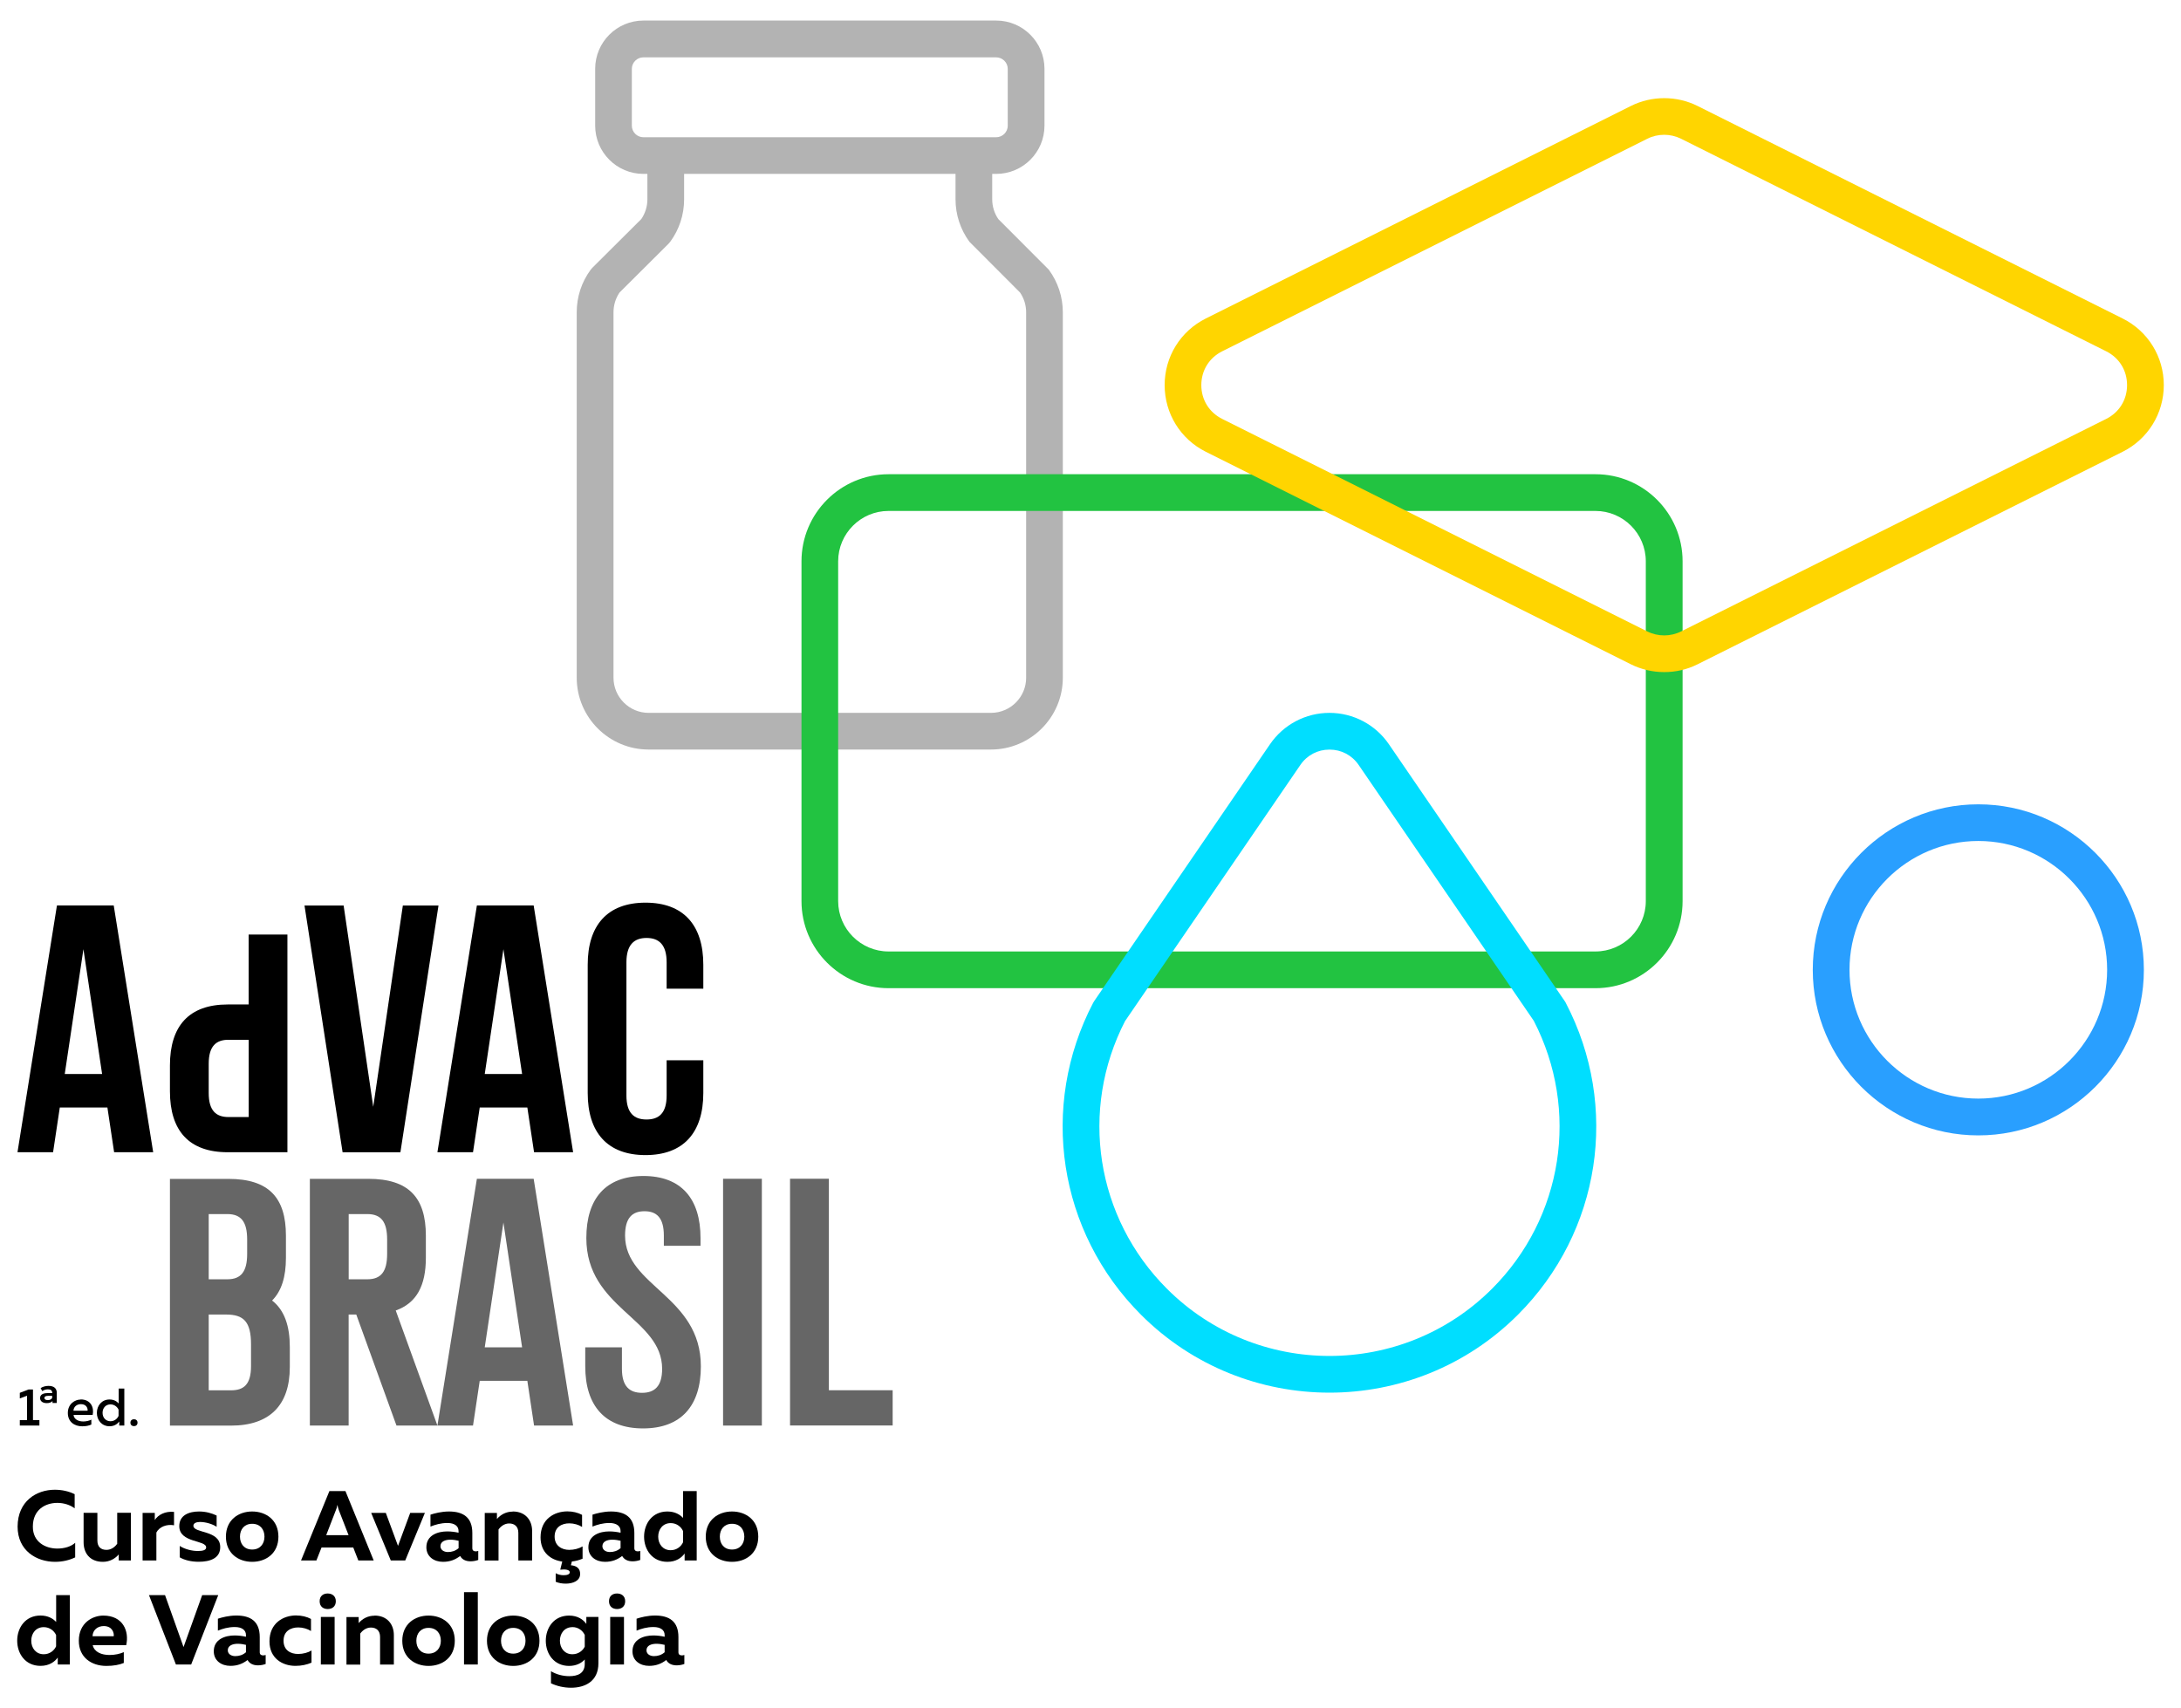 <?xml version="1.0" encoding="UTF-8"?>
<svg xmlns="http://www.w3.org/2000/svg" viewBox="0 0 382.98 300">
  <defs>
    <style>
      .cls-1 {
        fill: #00deff;
      }

      .cls-2 {
        isolation: isolate;
      }

      .cls-3 {
        fill: #666;
      }

      .cls-4 {
        fill: #299fff;
      }

      .cls-5 {
        mix-blend-mode: multiply;
      }

      .cls-6 {
        fill: #b3b3b3;
      }

      .cls-7 {
        fill: #22c341;
      }

      .cls-8 {
        fill: #ffd500;
      }
    </style>
  </defs>
  <g class="cls-2">
    <g id="Camada_1" data-name="Camada 1">
      <g>
        <g class="cls-5">
          <path class="cls-6" d="M184.19,47.38l-8.89-8.91c-.7-1.03-1.07-2.22-1.07-3.47v-4.46h.7c4.68,0,8.48-3.8,8.48-8.48v-9.97c0-4.68-3.81-8.48-8.48-8.48h-61.94c-4.68,0-8.48,3.8-8.48,8.48v9.97c0,4.68,3.8,8.48,8.48,8.48h.69v4.46c0,1.25-.37,2.44-1.07,3.47l-8.57,8.53-.33.38c-1.6,2.18-2.44,4.76-2.44,7.46v64.17c0,6.96,5.66,12.62,12.62,12.62h60.12c6.96,0,12.62-5.66,12.62-12.62V54.85c0-2.7-.85-5.28-2.44-7.46ZM110.95,22.07v-9.97c0-1.12.91-2.03,2.03-2.03h61.94c1.12,0,2.04.91,2.04,2.03v9.97c0,1.12-.91,2.03-2.04,2.03h-61.94c-1.12,0-2.03-.91-2.03-2.03ZM180.19,119.02c0,3.4-2.77,6.17-6.17,6.17h-60.12c-3.4,0-6.17-2.77-6.17-6.17V54.84c0-1.25.37-2.44,1.06-3.47l8.57-8.53.33-.38c1.6-2.18,2.44-4.76,2.44-7.46v-4.46h47.66v4.46c0,2.7.85,5.28,2.44,7.46l8.89,8.91c.7,1.03,1.07,2.22,1.07,3.47v64.17Z"/>
          <path class="cls-7" d="M280.17,173.54h-124.14c-8.43,0-15.29-6.86-15.29-15.29v-59.68c0-8.43,6.86-15.29,15.29-15.29h124.14c8.43,0,15.29,6.86,15.29,15.29v59.68c0,8.43-6.86,15.29-15.29,15.29ZM156.02,89.73c-4.87,0-8.84,3.97-8.84,8.84v59.68c0,4.87,3.97,8.84,8.84,8.84h124.14c4.87,0,8.84-3.97,8.84-8.84v-59.68c0-4.87-3.97-8.84-8.84-8.84h-124.14Z"/>
          <path class="cls-8" d="M292.23,118.03c-2.01,0-4.02-.46-5.85-1.37l-74.64-37.32c-4.46-2.23-7.23-6.72-7.23-11.71s2.77-9.47,7.23-11.7l74.64-37.32c3.67-1.83,8.04-1.83,11.71,0l74.64,37.32c4.46,2.23,7.23,6.72,7.23,11.7s-2.77,9.47-7.23,11.71l-74.64,37.32c-1.83.92-3.84,1.37-5.85,1.37ZM292.23,23.67c-1.02,0-2.04.23-2.97.7l-74.64,37.32c-2.3,1.15-3.67,3.37-3.67,5.94s1.37,4.79,3.67,5.94l74.64,37.32c1.86.93,4.08.93,5.94,0l74.64-37.32c2.3-1.15,3.67-3.37,3.67-5.94s-1.37-4.79-3.67-5.94l-74.64-37.32c-.93-.46-1.95-.7-2.97-.7Z"/>
          <path class="cls-4" d="M347.39,199.39c-16.03,0-29.07-13.04-29.07-29.07s13.04-29.07,29.07-29.07,29.07,13.04,29.07,29.07-13.04,29.07-29.07,29.07ZM347.39,147.69c-12.48,0-22.62,10.15-22.62,22.62s10.15,22.62,22.62,22.62,22.62-10.15,22.62-22.62-10.15-22.62-22.62-22.62Z"/>
          <path class="cls-1" d="M233.45,244.57c-11.99,0-23.98-4.56-33.1-13.69-14.53-14.53-17.91-36.54-8.4-54.76l.2-.33,30.86-45.09c2.36-3.45,6.26-5.51,10.44-5.51s8.08,2.06,10.44,5.51l30.97,45.25.09.17c9.51,18.22,6.13,40.23-8.4,54.76-9.13,9.13-21.11,13.69-33.1,13.69ZM197.58,179.27c-8.09,15.68-5.16,34.56,7.33,47.05,15.74,15.74,41.35,15.74,57.09,0,12.49-12.49,15.42-31.37,7.33-47.05l-30.75-44.93c-1.18-1.72-3.04-2.7-5.12-2.7s-3.95.98-5.12,2.7l-30.75,44.93Z"/>
        </g>
        <g>
          <g>
            <g>
              <path d="M5.79,244.02v5.37h1.13v.96h-3.44v-.96h1.27v-4.28l-1.27.47v-.98l1.54-.59h.78Z"/>
              <path d="M9.97,244.66v1.72h-.75v-.34c-.17.21-.51.37-1,.37-.78,0-1.18-.38-1.18-.89s.38-.87,1.31-.87h.82v-.03c0-.43-.25-.63-.76-.63-.35,0-.74.12-.98.31l-.3-.52c.33-.25.88-.4,1.37-.4.96,0,1.48.41,1.48,1.28ZM9.16,245.49v-.36h-.71c-.46,0-.65.14-.65.37,0,.25.22.38.6.38s.63-.14.76-.39Z"/>
              <path d="M14.17,245.76c1.78,0,2.39,1.43,2.1,2.73h-3.36c.11.8.89,1.14,1.71,1.14.54,0,1.03-.13,1.42-.32v.86c-.41.2-.98.31-1.6.31-1.37,0-2.53-.78-2.53-2.35s1.23-2.35,2.26-2.35ZM14.21,246.59c-.67,0-1.27.4-1.31,1.15h2.48c.06-.39-.19-1.15-1.16-1.15Z"/>
              <path d="M21.83,243.83v6.52h-.89v-.71c-.34.44-.87.83-1.71.83-1.35,0-2.22-1.07-2.22-2.35s.87-2.35,2.22-2.35c.78,0,1.3.34,1.61.7v-2.62h1ZM19.4,246.63c-.8,0-1.39.6-1.39,1.48s.59,1.48,1.39,1.48c.7,0,1.21-.45,1.42-.94v-1.09c-.21-.48-.73-.93-1.42-.93Z"/>
              <path d="M23.53,250.45c-.34,0-.63-.2-.63-.61s.3-.6.63-.6.62.2.62.6-.29.61-.62.61Z"/>
            </g>
            <g>
              <path d="M20.04,202.35l-1.18-7.86h-8.36l-1.18,7.86H3.07l6.93-43.34h9.97l6.93,43.34h-6.87ZM17.93,188.61l-3.28-21.92-3.28,21.92h6.56Z"/>
              <path d="M39.99,202.35c-6.81,0-10.15-3.78-10.15-10.71v-4.53c0-6.93,3.34-10.71,10.15-10.71h3.67v-12.28h6.81v38.23h-10.48ZM43.67,182.6h-3.55c-2.17,0-3.47,1.11-3.47,4.21v5.15c0,3.1,1.3,4.21,3.47,4.21h3.55v-13.56Z"/>
              <path d="M70.75,159.02h6.25l-6.69,43.34h-10.15l-6.69-43.34h6.87l5.2,35.35,5.2-35.35Z"/>
              <path d="M93.78,202.35l-1.18-7.86h-8.36l-1.18,7.86h-6.25l6.93-43.34h9.97l6.93,43.34h-6.87ZM91.68,188.61l-3.28-21.92-3.28,21.92h6.56Z"/>
              <path d="M123.5,191.95c0,6.93-3.47,10.9-10.15,10.9s-10.15-3.96-10.15-10.9v-22.53c0-6.93,3.47-10.9,10.15-10.9s10.15,3.96,10.15,10.9v4.21h-6.44v-4.64c0-3.1-1.36-4.27-3.53-4.27s-3.53,1.18-3.53,4.27v23.4c0,3.1,1.36,4.21,3.53,4.21s3.53-1.11,3.53-4.21v-6.19h6.44v5.76Z"/>
            </g>
            <g>
              <path class="cls-3" d="M93.78,250.35l-1.18-7.86h-8.36l-1.18,7.86h-6.25l6.93-43.34h9.97l6.93,43.34h-6.87ZM91.68,236.61l-3.28-21.92-3.28,21.92h6.56Z"/>
              <path class="cls-3" d="M112.98,206.52c6.62,0,10.03,3.96,10.03,10.9v1.36h-6.44v-1.8c0-3.1-1.24-4.27-3.4-4.27s-3.41,1.18-3.41,4.27c0,8.92,13.31,10.59,13.31,22.97,0,6.93-3.47,10.9-10.15,10.9s-10.15-3.96-10.15-10.9v-3.34h6.44v3.78c0,3.1,1.36,4.21,3.53,4.21s3.53-1.11,3.53-4.21c0-8.91-13.31-10.59-13.31-22.97,0-6.93,3.4-10.9,10.03-10.9Z"/>
              <path class="cls-3" d="M133.78,207.01v43.34h-6.81v-43.34h6.81Z"/>
              <path class="cls-3" d="M145.55,207.01v37.14h11.2v6.19h-18.02v-43.34h6.81Z"/>
              <path class="cls-3" d="M69.63,250.35h7.18l-7.32-20.21c3.65-1.29,5.29-4.35,5.29-9.26v-3.89c0-6.69-3.03-9.97-10.09-9.97h-10.28v43.33h6.81v-19.5h1.34l7.06,19.5ZM61.23,213.21h3.28c2.41,0,3.47,1.36,3.47,4.46v2.53c0,3.09-1.05,4.46-3.47,4.46h-3.28v-11.45Z"/>
              <path class="cls-3" d="M47.78,228.39c1.66-1.66,2.43-4.15,2.43-7.5v-3.89c0-6.69-3.03-9.97-10.09-9.97h-10.28v43.33h10.71c6.81,0,10.34-3.59,10.34-10.28v-3.53c0-3.64-.91-6.44-3.11-8.16ZM36.65,213.21h3.28c2.41,0,3.47,1.36,3.47,4.46v2.53c0,3.09-1.05,4.46-3.47,4.46h-3.28v-11.45ZM44.08,239.89c0,3.22-1.24,4.27-3.53,4.27h-3.9v-13.31h3.03c3.1,0,4.4,1.24,4.4,5.26v3.78Z"/>
            </g>
          </g>
          <g>
            <path d="M9.63,261.62c1.22,0,2.44.26,3.48.78v2.49c-.78-.61-1.91-.96-3.04-.96-2.14,0-4.3,1.22-4.3,4.16-.02,2.68,2.17,3.86,4.3,3.86,1.25,0,2.4-.35,3.13-1.01v2.56c-1.04.5-2.24.78-3.53.78-3.25,0-6.58-1.95-6.58-6.19.02-4.45,3.29-6.47,6.54-6.47Z"/>
            <path d="M22.99,265.69v8.35h-2.14v-1.06c-.64.75-1.6,1.3-2.78,1.3-2.26,0-3.39-1.5-3.39-3.43v-5.17h2.42v4.85c0,1.11.61,1.65,1.6,1.65.87,0,1.51-.56,1.88-1.06v-5.45h2.42Z"/>
            <path d="M30.56,265.51v2.35c-1.32-.23-2.59.28-3.1,1.27v4.91h-2.42v-8.35h2.14v1.25c.59-.92,1.81-1.58,3.38-1.43Z"/>
            <path d="M34.96,265.44c1.18,0,2.23.3,3.08.71v1.98c-.71-.49-1.93-.85-2.92-.85-.54,0-1.16.16-1.16.66,0,1.39,4.71.7,4.71,3.76,0,1.97-1.79,2.57-3.79,2.57-1.27,0-2.47-.28-3.32-.78v-2c.91.59,2.17.89,3.18.89.89,0,1.46-.16,1.46-.63,0-1.34-4.72-.75-4.72-3.74,0-1.93,1.72-2.57,3.48-2.57Z"/>
            <path d="M44.28,265.44c2.44,0,4.61,1.5,4.61,4.42s-2.17,4.42-4.61,4.42-4.61-1.5-4.61-4.42,2.19-4.42,4.61-4.42ZM44.28,267.6c-1.37,0-2.14.97-2.14,2.26s.77,2.26,2.14,2.26,2.16-.97,2.16-2.26-.77-2.26-2.16-2.26Z"/>
            <path d="M52.86,274.04l4.98-12.18h2.82l4.96,12.18h-2.7l-.89-2.28h-5.57l-.9,2.28h-2.7ZM57.28,269.6h3.93l-1.7-4.37c-.09-.24-.17-.49-.26-.96-.09.47-.17.71-.28.96l-1.69,4.37Z"/>
            <path d="M74.61,265.69l-3.45,8.35h-2.54l-3.44-8.35h2.57l2.14,5.79,2.14-5.79h2.57Z"/>
            <path d="M83.53,272.44c.14,0,.3-.02.45-.07v1.58c-.38.14-.87.24-1.34.24-.85,0-1.5-.31-1.84-.94-.82.64-1.77,1.03-3.01,1.03-1.57,0-2.92-.9-2.92-2.56,0-2.12,2-2.78,3.67-2.78.66,0,1.39.09,1.98.23v-.3c0-.84-.66-1.41-1.97-1.41-1.15,0-2.17.31-2.96.63v-2.09c.68-.23,1.95-.56,3.24-.56,2.51,0,4.11,1.03,4.11,3.78v2.66c0,.43.28.56.59.56ZM77.34,271.53c0,.63.57,1.03,1.31,1.03.68,0,1.32-.19,1.88-.68v-1.3c-.37-.09-.92-.19-1.43-.19-.89,0-1.76.3-1.76,1.15Z"/>
            <path d="M90.05,265.44c2.19,0,3.39,1.5,3.39,3.43v5.17h-2.42v-4.85c0-1.13-.68-1.65-1.62-1.65-.85,0-1.51.56-1.86,1.06v5.45h-2.42v-8.35h2.14v1.06c.64-.75,1.58-1.3,2.78-1.3Z"/>
            <path d="M102.3,273.73c-.57.24-1.2.42-1.88.49l-.17.66c1.11.1,1.62.64,1.62,1.51.02,1.24-1.29,1.72-2.51,1.72-.63,0-1.22-.09-1.78-.33v-1.5c.38.23.91.35,1.39.35.66,0,1.08-.17,1.08-.52,0-.45-.8-.56-1.67-.45l.35-1.43c-2.02-.26-3.81-1.6-3.81-4.25,0-3.2,2.4-4.56,4.72-4.56.92,0,1.83.21,2.57.61v2.12c-.59-.38-1.43-.63-2.23-.63-1.32,0-2.59.64-2.59,2.33,0,1.6,1.25,2.33,2.56,2.33.89,0,1.74-.24,2.35-.61v2.14Z"/>
            <path d="M111.98,272.44c.14,0,.3-.02.45-.07v1.58c-.38.14-.87.24-1.34.24-.85,0-1.5-.31-1.84-.94-.82.64-1.77,1.03-3.01,1.03-1.57,0-2.92-.9-2.92-2.56,0-2.12,2-2.78,3.67-2.78.66,0,1.39.09,1.98.23v-.3c0-.84-.66-1.41-1.97-1.41-1.15,0-2.17.31-2.96.63v-2.09c.68-.23,1.95-.56,3.24-.56,2.51,0,4.11,1.03,4.11,3.78v2.66c0,.43.28.56.59.56ZM105.78,271.53c0,.63.57,1.03,1.31,1.03.68,0,1.32-.19,1.88-.68v-1.3c-.37-.09-.92-.19-1.43-.19-.89,0-1.76.3-1.76,1.15Z"/>
            <path d="M122.34,261.86v12.18h-2.12v-1.22c-.54.75-1.5,1.46-3.03,1.46-2.66,0-4.09-2.14-4.09-4.42s1.43-4.42,4.09-4.42c1.32,0,2.21.54,2.75,1.13v-4.71h2.4ZM117.77,267.48c-1.37,0-2.19,1.08-2.19,2.38s.82,2.38,2.19,2.38c1.06,0,1.84-.66,2.17-1.39v-1.98c-.33-.73-1.11-1.39-2.17-1.39Z"/>
            <path d="M128.54,265.44c2.44,0,4.61,1.5,4.61,4.42s-2.17,4.42-4.61,4.42-4.61-1.5-4.61-4.42,2.19-4.42,4.61-4.42ZM128.54,267.6c-1.37,0-2.14.97-2.14,2.26s.77,2.26,2.14,2.26,2.16-.97,2.16-2.26-.77-2.26-2.16-2.26Z"/>
            <path d="M12.26,280.13v12.18h-2.12v-1.22c-.54.75-1.5,1.46-3.03,1.46-2.66,0-4.09-2.14-4.09-4.42s1.43-4.42,4.09-4.42c1.32,0,2.21.54,2.75,1.13v-4.71h2.4ZM7.68,285.75c-1.37,0-2.19,1.08-2.19,2.38s.82,2.38,2.19,2.38c1.06,0,1.84-.66,2.17-1.39v-1.98c-.33-.73-1.11-1.39-2.17-1.39Z"/>
            <path d="M18.14,283.72c3.46,0,4.58,2.73,4.02,5.2h-5.88c.28,1.22,1.57,1.72,2.94,1.72.96,0,1.81-.19,2.52-.5v1.9c-.78.33-1.81.52-3.06.52-2.64,0-4.84-1.51-4.84-4.42,0-3.15,2.42-4.42,4.3-4.42ZM18.22,285.56c-1.03,0-1.93.64-1.97,1.79h3.72c.09-.57-.24-1.79-1.76-1.79Z"/>
            <path d="M30.89,292.31l-4.73-12.18h2.82l3.25,9.12,3.27-9.12h2.82l-4.75,12.18h-2.68Z"/>
            <path d="M46.2,290.71c.14,0,.3-.02.45-.07v1.58c-.38.14-.87.24-1.34.24-.85,0-1.5-.31-1.84-.94-.82.64-1.77,1.03-3.01,1.03-1.57,0-2.92-.9-2.92-2.56,0-2.12,2-2.78,3.67-2.78.66,0,1.39.09,1.98.23v-.3c0-.84-.66-1.41-1.97-1.41-1.15,0-2.17.31-2.96.63v-2.09c.68-.23,1.95-.56,3.24-.56,2.51,0,4.11,1.03,4.11,3.78v2.66c0,.43.28.56.59.56ZM40,289.81c0,.63.57,1.03,1.31,1.03.68,0,1.32-.19,1.88-.68v-1.3c-.37-.09-.92-.19-1.43-.19-.89,0-1.76.3-1.76,1.15Z"/>
            <path d="M52.04,283.7c.92,0,1.83.21,2.57.61v2.12c-.59-.38-1.43-.63-2.23-.63-1.32,0-2.59.64-2.59,2.33s1.25,2.33,2.56,2.33c.89,0,1.74-.24,2.35-.61v2.14c-.82.35-1.76.56-2.82.56-2.28,0-4.56-1.32-4.56-4.3,0-3.2,2.4-4.56,4.72-4.56Z"/>
            <path d="M57.54,282.57c-.75,0-1.41-.42-1.41-1.37s.66-1.36,1.41-1.36,1.43.42,1.43,1.36-.66,1.37-1.43,1.37ZM56.34,292.31v-8.35h2.42v8.35h-2.42Z"/>
            <path d="M65.77,283.72c2.19,0,3.39,1.5,3.39,3.43v5.17h-2.42v-4.85c0-1.13-.68-1.65-1.62-1.65-.85,0-1.51.56-1.86,1.06v5.45h-2.42v-8.35h2.14v1.06c.64-.75,1.58-1.3,2.78-1.3Z"/>
            <path d="M75.25,283.72c2.44,0,4.61,1.5,4.61,4.42s-2.17,4.42-4.61,4.42-4.61-1.5-4.61-4.42,2.19-4.42,4.61-4.42ZM75.25,285.88c-1.37,0-2.14.97-2.14,2.26s.77,2.26,2.14,2.26,2.16-.97,2.16-2.26-.77-2.26-2.16-2.26Z"/>
            <path d="M83.9,279.61v12.7h-2.42v-12.7h2.42Z"/>
            <path d="M90.12,283.72c2.44,0,4.61,1.5,4.61,4.42s-2.17,4.42-4.61,4.42-4.61-1.5-4.61-4.42,2.19-4.42,4.61-4.42ZM90.12,285.88c-1.37,0-2.14.97-2.14,2.26s.77,2.26,2.14,2.26,2.16-.97,2.16-2.26-.77-2.26-2.16-2.26Z"/>
            <path d="M99.93,283.72c1.53,0,2.49.71,3.03,1.46v-1.22h2.12v8.13c0,3.18-2.35,4.3-4.8,4.3-1.31,0-2.52-.3-3.53-.78v-2.12c.94.56,2.07.87,3.22.87,1.48,0,2.71-.5,2.71-2.16v-.77c-.54.59-1.43,1.13-2.75,1.13-2.66,0-4.09-2.14-4.09-4.42s1.43-4.42,4.09-4.42ZM100.51,285.75c-1.37,0-2.19,1.08-2.19,2.38s.82,2.38,2.19,2.38c1.06,0,1.84-.64,2.17-1.34v-2.04c-.33-.73-1.11-1.39-2.17-1.39Z"/>
            <path d="M108.35,282.57c-.75,0-1.41-.42-1.41-1.37s.66-1.36,1.41-1.36,1.43.42,1.43,1.36-.66,1.37-1.43,1.37ZM107.15,292.31v-8.35h2.42v8.35h-2.42Z"/>
            <path d="M119.72,290.71c.14,0,.3-.02.45-.07v1.58c-.38.14-.87.24-1.34.24-.85,0-1.5-.31-1.84-.94-.82.64-1.77,1.03-3.01,1.03-1.57,0-2.92-.9-2.92-2.56,0-2.12,2-2.78,3.67-2.78.66,0,1.39.09,1.98.23v-.3c0-.84-.66-1.41-1.97-1.41-1.15,0-2.17.31-2.96.63v-2.09c.68-.23,1.95-.56,3.24-.56,2.51,0,4.11,1.03,4.11,3.78v2.66c0,.43.28.56.59.56ZM113.52,289.81c0,.63.57,1.03,1.31,1.03.68,0,1.32-.19,1.88-.68v-1.3c-.37-.09-.92-.19-1.43-.19-.89,0-1.76.3-1.76,1.15Z"/>
          </g>
        </g>
      </g>
    </g>
  </g>
</svg>